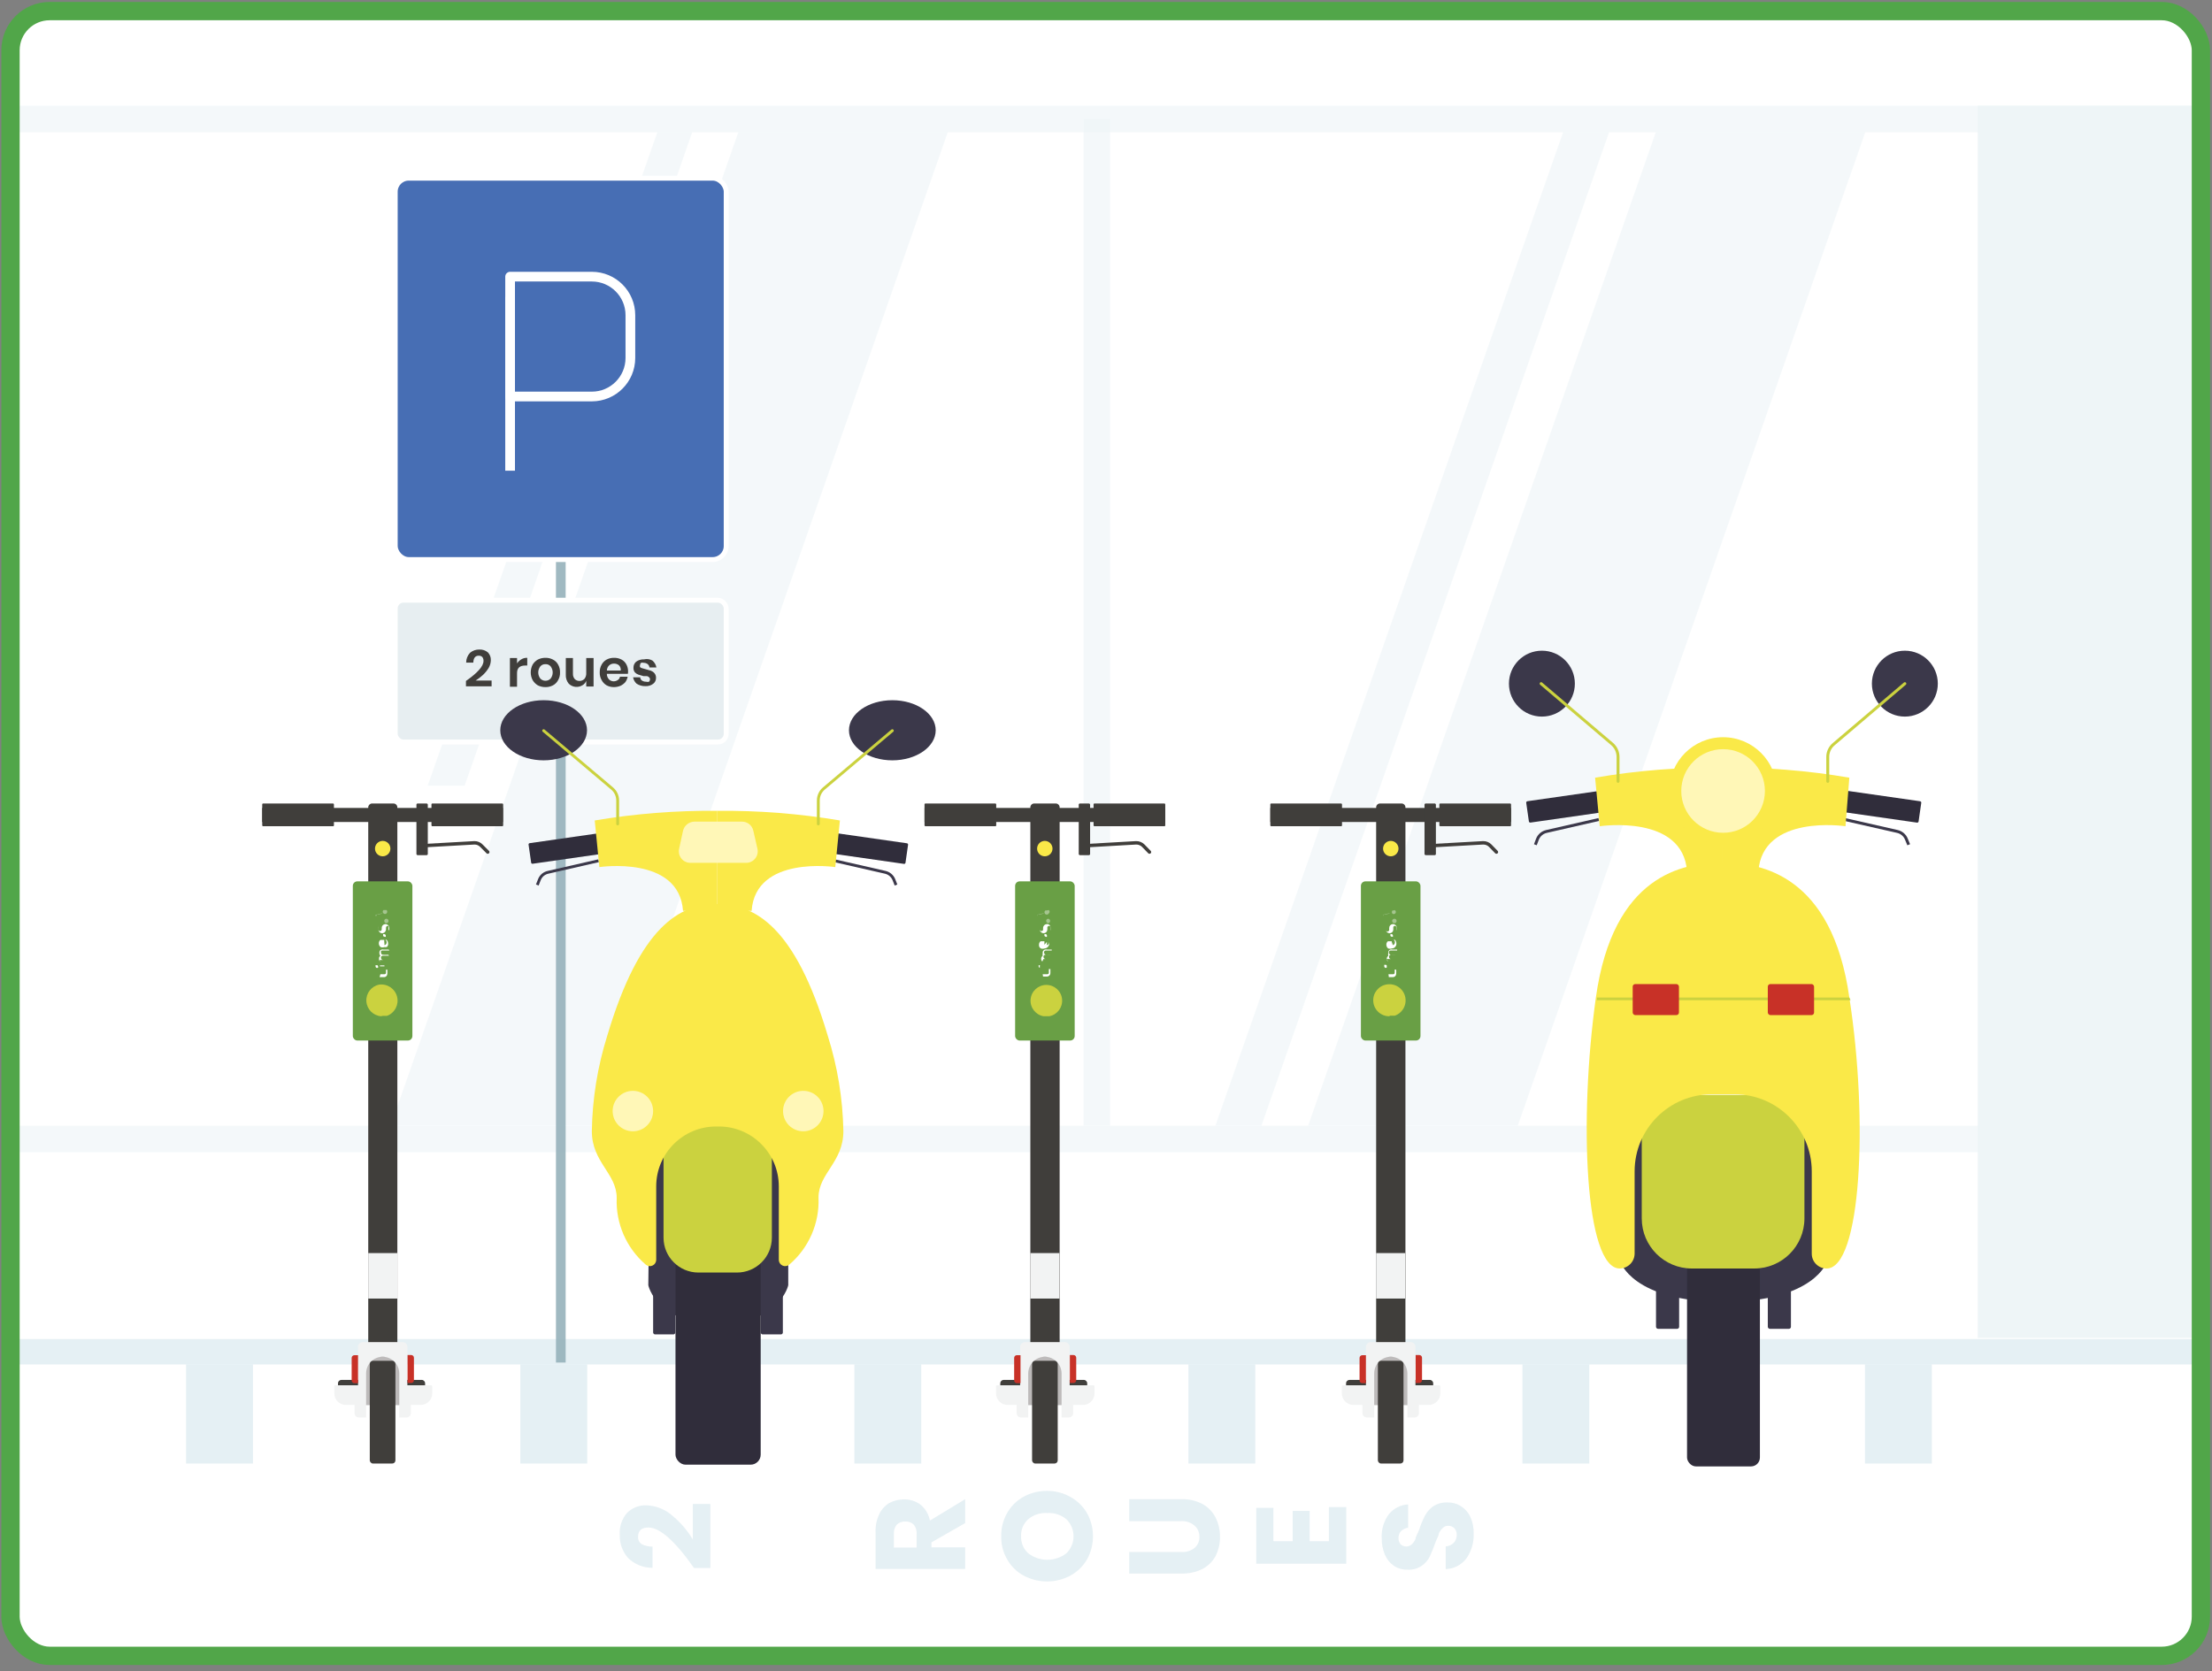 <?xml version="1.0" encoding="UTF-8"?>
<svg width="303px" height="229px" viewBox="0 0 303 229" version="1.1" xmlns="http://www.w3.org/2000/svg" xmlns:xlink="http://www.w3.org/1999/xlink">
    <rect x="0" y="0" width="303" height="229" fill="#808080" stroke="none"/>
    <title>Plan de travail 15 copie</title>
    <g id="Page-1" stroke="none" stroke-width="1" fill="none" fill-rule="evenodd">
        <g id="wefix-copy-7" transform="translate(-214, -4167)">
            <g id="Page"></g>
            <g id="Plan-de-travail-15-copie" transform="translate(215.174, 4168.52)">
                <rect id="Rectangle" fill="#FFFFFF" fill-rule="nonzero" x="0.264" y="0" width="300.282" height="225.35" rx="5.47"></rect>
                <g id="Group" transform="translate(0, 12.964)">
                    <g opacity="0.2" fill="#A9CCD9" fill-rule="nonzero">
                        <rect id="Rectangle" opacity="0.6" x="0" y="-9.38024637e-15" width="299.147" height="3.644"></rect>
                        <polygon id="Path" opacity="0.6" points="171.62 139.751 165.309 139.751 212.941 3.617 219.251 3.617"></polygon>
                        <polygon id="Path" opacity="0.6" points="66.509 81.585 61.466 81.585 88.873 3.617 93.652 3.617"></polygon>
                        <polygon id="Path" opacity="0.6" points="62.47 93.176 57.4 93.176 60.014 85.731 65.084 85.731"></polygon>
                        <polygon id="Path" opacity="0.6" points="81.057 139.751 52.331 139.751 99.962 3.617 128.662 3.617"></polygon>
                        <polygon id="Path" opacity="0.6" points="206.736 139.751 178.009 139.751 225.64 3.617 254.341 3.617"></polygon>
                        <rect id="Rectangle" opacity="0.6" x="147.25" y="1.795" width="3.644" height="137.956"></rect>
                        <rect id="Rectangle" opacity="0.6" x="0.264" y="139.751" width="296.189" height="3.644"></rect>
                        <rect id="Rectangle" x="269.734" y="-9.38024637e-15" width="29.439" height="168.821"></rect>
                    </g>
                    <rect id="Rectangle" fill="#A9CCD9" fill-rule="nonzero" opacity="0.3" x="0" y="168.979" width="299.437" height="3.485"></rect>
                    <line x1="75.645" y1="172.201" x2="75.645" y2="56.74" id="Path" stroke="#96B2BB" stroke-width="1.33" opacity="0.9"></line>
                    <rect id="Rectangle" stroke="#FFFFFF" stroke-width="0.67" fill="#476EB4" fill-rule="nonzero" x="52.965" y="9.928" width="45.334" height="52.252" rx="1.85"></rect>
                    <rect id="Rectangle" stroke="#FFFFFF" stroke-width="0.67" fill="#E7EEF1" fill-rule="nonzero" x="52.965" y="67.75" width="45.334" height="19.433" rx="1.13"></rect>
                    <line x1="68.701" y1="26.218" x2="68.701" y2="50.007" id="Path" stroke="#FFFFFF" stroke-width="1.33" fill="#476EB4" fill-rule="nonzero"></line>
                    <path d="M68.701,23.42 L79.896,23.42 C82.812,23.42 85.176,25.784 85.176,28.7 L85.176,34.562 C85.176,37.478 82.812,39.842 79.896,39.842 L68.701,39.842 L68.701,23.42 Z" id="Path" stroke="#FFFFFF" stroke-width="1.33" fill="#476EB4" fill-rule="nonzero" stroke-linejoin="round"></path>
                    <path d="M65.057,76.067 C65.065,75.878 65.009,75.692 64.899,75.539 C64.767,75.407 64.583,75.339 64.397,75.354 C63.922,75.354 63.684,75.671 63.658,76.305 L62.681,76.305 C62.678,75.805 62.867,75.323 63.209,74.958 C63.563,74.659 64.013,74.5 64.476,74.509 C64.908,74.484 65.334,74.626 65.664,74.905 C65.933,75.19 66.076,75.571 66.06,75.962 C66.055,76.333 65.955,76.696 65.77,77.018 C65.552,77.378 65.285,77.707 64.978,77.995 C64.668,78.281 64.332,78.537 63.975,78.76 L66.166,78.76 L66.166,79.552 L62.654,79.552 L62.654,78.813 C64.239,77.704 65.057,76.806 65.057,76.067 Z" id="Path" fill="#403E3B" fill-rule="nonzero"></path>
                    <path d="M70.232,75.856 C70.478,75.706 70.763,75.632 71.051,75.645 L71.051,76.701 L70.76,76.701 C70.021,76.701 69.651,77.044 69.651,77.731 L69.651,79.605 L68.674,79.605 L68.674,75.671 L69.651,75.671 L69.651,76.41 C69.799,76.183 69.998,75.993 70.232,75.856 Z" id="Path" fill="#403E3B" fill-rule="nonzero"></path>
                    <path d="M74.562,75.882 C74.865,76.032 75.114,76.272 75.275,76.569 C75.461,76.899 75.552,77.273 75.539,77.651 C75.553,78.021 75.461,78.388 75.275,78.707 C75.116,79.012 74.867,79.261 74.562,79.42 C74.245,79.586 73.89,79.667 73.532,79.658 C73.175,79.661 72.823,79.579 72.503,79.42 C72.21,79.245 71.965,79.001 71.79,78.707 C71.617,78.382 71.526,78.02 71.526,77.651 C71.526,77.275 71.616,76.903 71.79,76.569 C71.966,76.283 72.211,76.047 72.503,75.882 C72.823,75.723 73.175,75.642 73.532,75.645 C73.89,75.635 74.245,75.717 74.562,75.882 Z M72.846,76.806 C72.458,77.303 72.458,78 72.846,78.496 C73.026,78.682 73.274,78.787 73.532,78.787 C73.8,78.792 74.058,78.687 74.245,78.496 C74.633,78 74.633,77.303 74.245,76.806 C74.066,76.604 73.802,76.497 73.532,76.516 C73.272,76.505 73.02,76.612 72.846,76.806 L72.846,76.806 Z" id="Shape" fill="#403E3B" fill-rule="nonzero"></path>
                    <path d="M80.133,75.671 L80.133,79.579 L79.13,79.579 L79.13,78.787 C79.041,79.042 78.863,79.258 78.628,79.394 C78.023,79.777 77.234,79.689 76.727,79.183 C76.445,78.833 76.303,78.39 76.331,77.942 L76.331,75.671 L77.308,75.671 L77.308,77.836 C77.297,78.095 77.382,78.349 77.546,78.549 C77.72,78.724 77.959,78.82 78.206,78.813 C78.465,78.817 78.714,78.712 78.892,78.523 C79.064,78.296 79.148,78.015 79.13,77.731 L79.13,75.671 L80.133,75.671 Z" id="Path" fill="#403E3B" fill-rule="nonzero"></path>
                    <path d="M84.833,77.836 L81.955,77.836 C81.948,78.12 82.052,78.395 82.245,78.602 C82.415,78.768 82.642,78.863 82.879,78.866 C83.087,78.866 83.29,78.801 83.46,78.681 C83.616,78.579 83.721,78.416 83.75,78.232 L84.807,78.232 C84.751,78.497 84.644,78.749 84.49,78.972 C84.306,79.181 84.081,79.352 83.83,79.473 C83.545,79.593 83.24,79.656 82.932,79.658 C82.583,79.664 82.238,79.582 81.929,79.42 C81.638,79.252 81.4,79.005 81.242,78.707 C81.056,78.388 80.964,78.021 80.978,77.651 C80.965,77.273 81.056,76.899 81.242,76.569 C81.4,76.279 81.639,76.04 81.929,75.882 C82.238,75.72 82.583,75.639 82.932,75.645 C83.29,75.635 83.644,75.717 83.962,75.882 C84.243,76.031 84.473,76.261 84.622,76.542 C84.78,76.834 84.862,77.161 84.859,77.493 C84.863,77.608 84.854,77.723 84.833,77.836 L84.833,77.836 Z M83.618,76.674 C83.426,76.514 83.182,76.43 82.932,76.437 C82.69,76.432 82.455,76.516 82.272,76.674 C82.074,76.86 81.96,77.117 81.955,77.387 L83.856,77.387 C83.889,77.126 83.801,76.864 83.618,76.674 Z" id="Shape" fill="#403E3B" fill-rule="nonzero"></path>
                    <path d="M88.186,76.014 C88.479,76.255 88.675,76.592 88.741,76.965 L87.79,76.965 C87.771,76.79 87.686,76.63 87.553,76.516 C87.403,76.396 87.216,76.331 87.024,76.331 C86.896,76.291 86.757,76.291 86.628,76.331 C86.544,76.415 86.497,76.529 86.496,76.648 C86.458,76.732 86.458,76.828 86.496,76.912 C86.577,76.99 86.678,77.044 86.787,77.07 L87.262,77.203 L88.001,77.414 C88.185,77.488 88.349,77.605 88.477,77.757 C88.621,77.936 88.696,78.161 88.688,78.391 C88.699,78.712 88.55,79.018 88.292,79.209 C87.987,79.434 87.614,79.546 87.236,79.526 C86.805,79.541 86.38,79.421 86.021,79.183 C85.769,78.954 85.601,78.647 85.546,78.311 L86.523,78.311 C86.529,78.49 86.617,78.655 86.76,78.76 C86.933,78.871 87.136,78.927 87.341,78.919 C87.47,78.961 87.609,78.961 87.737,78.919 C87.819,78.823 87.866,78.702 87.869,78.575 C87.864,78.473 87.816,78.377 87.737,78.311 C87.66,78.229 87.558,78.173 87.447,78.153 L86.972,78.153 L86.259,77.942 C86.076,77.877 85.913,77.768 85.783,77.625 C85.648,77.443 85.583,77.218 85.599,76.991 C85.594,76.677 85.729,76.377 85.968,76.173 C86.283,75.948 86.665,75.837 87.051,75.856 C87.436,75.763 87.842,75.819 88.186,76.014 Z" id="Path" fill="#403E3B" fill-rule="nonzero"></path>
                    <path d="M135.395,175.316 L148.596,175.316 C148.684,175.316 148.755,175.387 148.755,175.475 L148.755,176.425 C148.755,177.3 148.046,178.009 147.171,178.009 L136.847,178.009 C135.972,178.009 135.263,177.3 135.263,176.425 L135.263,175.475 C135.262,175.397 135.318,175.329 135.395,175.316 Z" id="Path" fill="#F2F3F3" fill-rule="nonzero"></path>
                    <path d="M136.293,174.577 L147.276,174.577 C147.539,174.577 147.751,174.79 147.751,175.052 L147.751,175.316 L135.844,175.316 L135.844,175.052 C135.843,174.8 136.04,174.591 136.293,174.577 L136.293,174.577 Z" id="Path" fill="#403E3B" fill-rule="nonzero"></path>
                    <rect id="Rectangle" fill="#BDBABA" fill-rule="nonzero" x="139.276" y="171.197" width="5.254" height="6.838"></rect>
                    <path d="M140.491,95.605 L143.448,95.605 C143.739,95.605 143.976,95.842 143.976,96.133 L143.976,171.382 L139.963,171.382 L139.963,96.107 C139.977,95.826 140.209,95.605 140.491,95.605 L140.491,95.605 Z" id="Path" fill="#403E3B" fill-rule="nonzero"></path>
                    <rect id="Rectangle" fill="#403E3B" fill-rule="nonzero" x="125.467" y="96.213" width="32.977" height="1.927"></rect>
                    <rect id="Rectangle" fill="#403E3B" fill-rule="nonzero" x="125.467" y="95.605" width="9.822" height="3.116" rx="0.12"></rect>
                    <rect id="Rectangle" fill="#403E3B" fill-rule="nonzero" x="148.623" y="95.605" width="9.822" height="3.116" rx="0.12"></rect>
                    <rect id="Rectangle" fill="#403E3B" fill-rule="nonzero" x="146.59" y="95.605" width="1.558" height="7.076" rx="0.16"></rect>
                    <path d="M147.54,101.388 L154.458,100.992 C154.824,100.985 155.176,101.128 155.435,101.388 L156.28,102.259" id="Path" stroke="#403E3B" stroke-width="0.47" stroke-linecap="round"></path>
                    <rect id="Rectangle" fill="#699F45" fill-rule="nonzero" x="137.877" y="106.272" width="8.159" height="21.809" rx="0.62"></rect>
                    <circle id="Oval" fill="#FAE948" fill-rule="nonzero" cx="141.943" cy="101.784" r="1.056"></circle>
                    <path d="M141.758,124.754 L141.758,124.754 C140.658,124.55 139.895,123.541 139.998,122.427 C140.101,121.313 141.035,120.461 142.154,120.461 C143.273,120.461 144.207,121.313 144.31,122.427 C144.413,123.541 143.65,124.55 142.55,124.754 L142.128,124.754 L141.89,124.754 L141.89,124.754" id="Path" fill="#CBD23F" fill-rule="nonzero"></path>
                    <g opacity="0.4" transform="translate(140.931, 109.196)" fill="#FFFFFF" fill-rule="nonzero" id="Path">
                        <g>
                            <path d="M1.566,1.01 L1.566,1.01 C1.633,1.065 1.672,1.147 1.672,1.234 C1.672,1.321 1.633,1.404 1.566,1.459 C1.507,1.574 1.383,1.642 1.254,1.629 C1.124,1.616 1.016,1.526 0.98,1.401 C0.944,1.276 0.988,1.142 1.091,1.063 L1.249,1.063 L1.249,1.063"></path>
                        </g>
                    </g>
                    <path d="M141.6,117.256 C141.487,117.156 141.428,117.01 141.441,116.86 C141.445,116.709 141.524,116.57 141.652,116.49 L141.652,116.49 C141.622,116.387 141.622,116.277 141.652,116.173 L141.652,115.936 C141.697,115.792 141.803,115.676 141.943,115.619 C142.047,115.593 142.156,115.593 142.26,115.619 L142.893,115.619 C142.893,115.619 142.893,115.619 142.893,115.751 C142.893,115.883 142.893,115.751 142.893,115.751 L142.893,115.751 L142.075,115.751 C142.007,115.751 141.942,115.779 141.897,115.83 C141.851,115.88 141.83,115.948 141.837,116.015 C141.837,116.19 141.979,116.332 142.154,116.332 C142.374,116.345 142.594,116.345 142.814,116.332 L142.814,116.332 C142.814,116.332 142.814,116.332 142.814,116.332 L141.996,116.332 C141.925,116.338 141.861,116.373 141.816,116.427 C141.772,116.482 141.751,116.552 141.758,116.622 C141.77,116.777 141.893,116.9 142.048,116.913 L142.735,116.913 C142.735,116.913 142.867,116.913 142.867,116.913 C142.867,116.913 142.867,116.913 142.867,116.913 L141.626,116.913 C141.626,116.913 141.626,116.913 141.626,116.913 L141.626,116.913 C141.626,116.913 141.626,116.913 141.758,116.913" id="Path" fill="#FFFFFF" fill-rule="nonzero"></path>
                    <path d="M142.761,112.926 L142.761,113.269 C142.761,113.269 142.761,113.269 142.761,113.269 L142.761,113.269 L142.761,112.635 C142.771,112.536 142.719,112.442 142.629,112.398 C142.556,112.361 142.469,112.365 142.399,112.408 C142.329,112.451 142.287,112.527 142.286,112.609 C142.299,112.705 142.299,112.803 142.286,112.899 C142.276,113.138 142.1,113.337 141.864,113.375 C141.583,113.409 141.321,113.227 141.256,112.952 L141.256,112.371 C141.256,112.371 141.256,112.371 141.256,112.371 L141.256,112.371 L141.256,112.926 C141.29,113.021 141.38,113.085 141.481,113.085 C141.582,113.085 141.672,113.021 141.705,112.926 L141.705,112.635 C141.717,112.373 141.919,112.16 142.18,112.134 C142.311,112.111 142.445,112.144 142.55,112.224 C142.655,112.304 142.722,112.425 142.735,112.556 C142.748,112.635 142.748,112.715 142.735,112.794 L142.735,112.979" id="Path" fill="#FFFFFF" fill-rule="nonzero"></path>
                    <path d="M142.233,114.563 L142.233,115.012 L142.233,115.012 C142.38,114.983 142.494,114.868 142.524,114.721 C142.555,114.554 142.495,114.383 142.365,114.272 C142.365,114.272 142.365,114.272 142.365,114.272 L142.365,114.272 C142.623,114.547 142.623,114.975 142.365,115.249 C142.249,115.375 142.088,115.451 141.916,115.461 C141.746,115.526 141.558,115.526 141.388,115.461 C141.211,115.347 141.118,115.14 141.151,114.932 C141.147,114.758 141.225,114.592 141.362,114.484 L141.547,114.484 L141.89,114.484 C141.89,114.484 141.89,114.484 141.89,114.484 L141.89,114.959" id="Path" fill="#FFFFFF" fill-rule="nonzero"></path>
                    <path d="M141.652,118.999 L142.286,118.999 C142.385,119.002 142.473,118.936 142.497,118.84 L142.497,118.286 C142.497,118.286 142.497,118.286 142.497,118.286 L142.708,118.286 C142.708,118.286 142.708,118.286 142.708,118.286 L142.708,118.867 C142.697,119.1 142.518,119.29 142.286,119.315 L141.019,119.315 C141.019,119.315 141.019,119.315 141.019,119.315 L141.019,119.315 L141.705,119.315" id="Path" fill="#FFFFFF" fill-rule="nonzero"></path>
                    <path d="M142.101,117.916 L142.656,117.916 C142.656,117.916 142.656,117.916 142.656,117.916 L142.656,117.916 C142.656,117.916 142.656,117.916 142.656,117.916 L141.468,117.916 L141.468,117.916 C141.468,117.916 141.468,117.916 141.468,117.916 L142.048,117.916" id="Path" fill="#FFFFFF" fill-rule="nonzero"></path>
                    <g opacity="0.4" transform="translate(141.079, 110.378)" fill="#FFFFFF" fill-rule="nonzero" id="Path">
                        <g>
                            <path d="M1.365,1.017 C1.5,1.057 1.592,1.18 1.592,1.32 C1.592,1.46 1.5,1.584 1.365,1.624 C1.19,1.624 1.049,1.482 1.049,1.307 C1.049,1.147 1.179,1.017 1.339,1.017"></path>
                        </g>
                    </g>
                    <g opacity="0.4" transform="translate(140.108, 109.507)" fill="#FFFFFF" fill-rule="nonzero" id="Path">
                        <g>
                            <path d="M0.858,1.492 L0.858,1.492 C0.858,1.492 0.858,1.333 0.858,1.307 L1.624,1.149 L1.782,1.149 C1.782,1.149 1.782,1.149 1.782,1.149 C1.782,1.149 1.782,1.149 1.782,1.149 L1.149,1.307 L0.885,1.307 C0.885,1.307 0.885,1.307 0.885,1.307 L0.885,1.492 C0.885,1.492 0.885,1.492 0.885,1.492 L0.885,1.492"></path>
                        </g>
                    </g>
                    <path d="M141.256,118.127 L141.256,118.127 C141.174,118.099 141.113,118.028 141.098,117.942 L141.098,117.758 C141.098,117.758 141.098,117.758 141.098,117.758 L141.256,117.758 C141.285,117.807 141.285,117.867 141.256,117.916 L141.256,118.101 C141.256,118.101 141.256,118.101 141.256,118.101 L141.256,118.127 Z" id="Path" fill="#FFFFFF" fill-rule="nonzero"></path>
                    <path d="M142.075,113.85 L142.075,113.85 C141.982,113.851 141.903,113.783 141.89,113.692 L141.89,113.507 L141.89,113.507 L142.075,113.507 C142.166,113.52 142.234,113.599 142.233,113.692 C142.233,113.692 142.233,113.692 142.233,113.876 L142.075,113.876" id="Path" fill="#FFFFFF" fill-rule="nonzero"></path>
                    <rect id="Rectangle" fill="#F2F3F3" fill-rule="nonzero" x="139.963" y="157.204" width="3.987" height="6.231"></rect>
                    <path d="M145.613,175.844 C145.45,175.717 145.353,175.523 145.349,175.316 L145.349,170.036 C145.335,169.681 145.043,169.402 144.689,169.402 L139.223,169.402 C138.869,169.402 138.577,169.681 138.563,170.036 L138.563,175.316 C138.559,175.523 138.462,175.717 138.299,175.844 C138.162,175.952 138.084,176.119 138.088,176.293 L138.088,179.145 C138.088,179.303 138.153,179.455 138.267,179.565 C138.382,179.675 138.537,179.733 138.695,179.726 L139.672,179.726 L139.672,173.679 C139.686,172.431 140.695,171.423 141.943,171.409 L141.943,171.409 C143.201,171.408 144.225,172.421 144.24,173.679 L144.24,179.726 L145.217,179.726 C145.375,179.733 145.53,179.675 145.645,179.565 C145.759,179.455 145.824,179.303 145.824,179.145 L145.824,176.293 C145.828,176.119 145.75,175.952 145.613,175.844 Z" id="Path" fill="#F2F3F3" fill-rule="nonzero"></path>
                    <rect id="Rectangle" fill="#403E3B" fill-rule="nonzero" x="140.2" y="171.963" width="3.512" height="14.073" rx="0.43"></rect>
                    <path d="M138.062,171.197 L138.616,171.197 L138.616,175.026 L138.114,175.026 C137.91,175.026 137.745,174.86 137.745,174.656 L137.745,171.567 C137.743,171.382 137.878,171.224 138.062,171.197 Z" id="Path" fill="#C83127" fill-rule="nonzero"></path>
                    <path d="M145.745,171.171 L146.246,171.171 L146.246,174.999 L145.745,174.999 C145.541,174.999 145.375,174.834 145.375,174.63 L145.375,171.541 C145.375,171.336 145.541,171.171 145.745,171.171 L145.745,171.171 Z" id="Path" fill="#C83127" fill-rule="nonzero" transform="translate(145.811, 173.085) rotate(180) translate(-145.811, -173.085) "></path>
                    <path d="M182.762,175.316 L195.963,175.316 C196.051,175.316 196.122,175.387 196.122,175.475 L196.122,176.425 C196.122,177.3 195.413,178.009 194.538,178.009 L184.214,178.009 C183.339,178.009 182.63,177.3 182.63,176.425 L182.63,175.475 C182.629,175.397 182.685,175.329 182.762,175.316 L182.762,175.316 Z" id="Path" fill="#F2F3F3" fill-rule="nonzero"></path>
                    <path d="M183.686,174.577 L194.67,174.577 C194.932,174.577 195.145,174.79 195.145,175.052 L195.145,175.316 L183.211,175.316 L183.211,175.052 C183.211,174.926 183.261,174.805 183.35,174.716 C183.439,174.627 183.56,174.577 183.686,174.577 L183.686,174.577 Z" id="Path" fill="#403E3B" fill-rule="nonzero"></path>
                    <rect id="Rectangle" fill="#BDBABA" fill-rule="nonzero" x="186.643" y="171.197" width="5.254" height="6.838"></rect>
                    <path d="M187.858,95.605 L190.815,95.605 C191.106,95.605 191.343,95.842 191.343,96.133 L191.343,171.382 L187.33,171.382 L187.33,96.107 C187.344,95.826 187.576,95.605 187.858,95.605 L187.858,95.605 Z" id="Path" fill="#403E3B" fill-rule="nonzero"></path>
                    <rect id="Rectangle" fill="#403E3B" fill-rule="nonzero" x="172.834" y="96.213" width="32.977" height="1.927"></rect>
                    <rect id="Rectangle" fill="#403E3B" fill-rule="nonzero" x="172.834" y="95.605" width="9.822" height="3.116" rx="0.12"></rect>
                    <rect id="Rectangle" fill="#403E3B" fill-rule="nonzero" x="195.99" y="95.605" width="9.822" height="3.116" rx="0.12"></rect>
                    <rect id="Rectangle" fill="#403E3B" fill-rule="nonzero" x="193.957" y="95.605" width="1.558" height="7.076" rx="0.16"></rect>
                    <path d="M194.907,101.388 L201.983,100.992 C202.35,100.982 202.704,101.126 202.96,101.388 L203.805,102.259" id="Path" stroke="#403E3B" stroke-width="0.47" stroke-linecap="round"></path>
                    <rect id="Rectangle" fill="#699F45" fill-rule="nonzero" x="185.244" y="106.272" width="8.159" height="21.809" rx="0.62"></rect>
                    <circle id="Oval" fill="#FAE948" fill-rule="nonzero" cx="189.336" cy="101.784" r="1.056"></circle>
                    <path d="M189.125,124.754 L189.125,124.754 C187.98,124.757 187.026,123.877 186.936,122.735 C186.846,121.593 187.65,120.575 188.782,120.398 C189.916,120.208 191.007,120.916 191.295,122.029 C191.584,123.142 190.974,124.29 189.891,124.675 L189.468,124.675 L189.468,124.675 L189.231,124.675" id="Path" fill="#CBD23F" fill-rule="nonzero"></path>
                    <g opacity="0.4" transform="translate(188.433, 109.161)" fill="#FFFFFF" fill-rule="nonzero" id="Path">
                        <g>
                            <path d="M1.431,1.045 L1.431,1.045 C1.528,1.093 1.59,1.191 1.593,1.299 C1.595,1.407 1.537,1.508 1.442,1.56 C1.347,1.612 1.231,1.607 1.141,1.547 C1.081,1.487 1.048,1.406 1.048,1.322 C1.048,1.238 1.081,1.157 1.141,1.098 L1.326,1.098 L1.326,1.098"></path>
                        </g>
                    </g>
                    <path d="M188.967,117.256 C188.844,117.162 188.775,117.014 188.782,116.86 C188.786,116.709 188.865,116.57 188.993,116.49 L188.993,116.49 C188.962,116.387 188.962,116.277 188.993,116.173 C188.98,116.095 188.98,116.014 188.993,115.936 C189.019,115.782 189.133,115.658 189.283,115.619 C189.378,115.592 189.479,115.592 189.574,115.619 L190.208,115.619 C190.208,115.619 190.208,115.619 190.208,115.751 L190.208,115.751 L190.208,115.751 L189.31,115.751 C189.242,115.751 189.177,115.779 189.132,115.83 C189.086,115.88 189.065,115.948 189.072,116.015 C189.072,116.19 189.214,116.332 189.389,116.332 C189.609,116.345 189.829,116.345 190.049,116.332 L190.049,116.332 C190.049,116.332 190.049,116.332 190.049,116.332 L189.31,116.332 C189.241,116.338 189.178,116.373 189.138,116.429 C189.097,116.485 189.083,116.555 189.099,116.622 C189.091,116.697 189.116,116.771 189.166,116.826 C189.216,116.882 189.288,116.913 189.363,116.913 L190.049,116.913 C190.049,116.913 190.049,116.913 190.049,116.913 L190.049,116.913 L188.782,116.913 C188.782,116.913 188.782,116.913 188.782,116.913 C188.782,116.913 188.782,116.913 188.782,116.913" id="Path" fill="#FFFFFF" fill-rule="nonzero"></path>
                    <path d="M190.128,112.926 L190.128,113.269 C190.128,113.269 190.128,113.269 190.128,113.269 L190.128,113.269 L190.128,112.635 C190.138,112.536 190.086,112.442 189.996,112.398 C189.926,112.356 189.839,112.359 189.771,112.404 C189.704,112.449 189.668,112.529 189.679,112.609 C189.691,112.705 189.691,112.803 189.679,112.899 C189.67,113.138 189.493,113.337 189.257,113.375 C188.977,113.409 188.715,113.227 188.65,112.952 L188.65,112.371 C188.65,112.371 188.65,112.371 188.65,112.371 L188.65,112.371 L188.65,112.926 C188.649,112.987 188.675,113.045 188.721,113.085 C188.766,113.126 188.827,113.145 188.887,113.137 C189.019,113.137 189.125,113.031 189.125,112.899 C189.112,112.812 189.112,112.723 189.125,112.635 C189.124,112.378 189.318,112.161 189.574,112.134 C189.848,112.101 190.101,112.285 190.155,112.556 L190.155,112.979" id="Path" fill="#FFFFFF" fill-rule="nonzero"></path>
                    <path d="M189.6,114.563 L189.6,115.012 L189.6,115.012 C189.747,114.983 189.862,114.868 189.891,114.721 C189.935,114.553 189.872,114.375 189.732,114.272 L189.891,114.272 L189.891,114.272 C190.027,114.403 190.104,114.585 190.102,114.774 C190.12,114.948 190.062,115.121 189.944,115.249 C189.835,115.386 189.669,115.465 189.495,115.461 C189.324,115.523 189.137,115.523 188.967,115.461 C188.81,115.33 188.723,115.136 188.729,114.932 C188.725,114.758 188.803,114.592 188.94,114.484 L189.125,114.484 L189.468,114.484 C189.468,114.484 189.468,114.484 189.468,114.484 L189.468,114.959" id="Path" fill="#FFFFFF" fill-rule="nonzero"></path>
                    <path d="M189.019,118.999 L189.653,118.999 C189.752,119.002 189.84,118.936 189.864,118.84 C189.864,118.84 189.864,118.84 189.864,118.84 C189.878,118.682 189.878,118.523 189.864,118.365 C189.864,118.365 189.864,118.365 189.864,118.365 L190.076,118.365 C190.076,118.365 190.076,118.365 190.076,118.365 C190.089,118.558 190.089,118.752 190.076,118.946 C190.076,119.184 189.891,119.381 189.653,119.395 L188.386,119.395 C188.386,119.395 188.386,119.395 188.386,119.395 L188.386,119.395 L189.072,119.395" id="Path" fill="#FFFFFF" fill-rule="nonzero"></path>
                    <path d="M189.468,117.916 L190.049,117.916 C190.049,117.916 190.049,117.916 190.049,117.916 L190.049,117.916 C190.049,117.916 190.049,117.916 190.049,117.916 L188.861,117.916 L188.861,117.916 C188.861,117.916 188.861,117.916 188.861,117.916 L189.442,117.916" id="Path" fill="#FFFFFF" fill-rule="nonzero"></path>
                    <g opacity="0.4" transform="translate(188.505, 110.378)" fill="#FFFFFF" fill-rule="nonzero" id="Path">
                        <g>
                            <path d="M1.333,1.017 C1.493,1.017 1.623,1.147 1.623,1.307 C1.631,1.388 1.603,1.469 1.548,1.53 C1.493,1.59 1.415,1.624 1.333,1.624 C1.158,1.624 1.016,1.482 1.016,1.307 C1.03,1.142 1.168,1.016 1.333,1.017"></path>
                        </g>
                    </g>
                    <g opacity="0.4" transform="translate(187.464, 109.507)" fill="#FFFFFF" fill-rule="nonzero" id="Path">
                        <g>
                            <path d="M0.869,1.492 L0.869,1.492 C0.84,1.433 0.84,1.365 0.869,1.307 L1.634,1.149 L1.793,1.149 C1.793,1.149 1.793,1.149 1.793,1.149 C1.793,1.149 1.793,1.149 1.793,1.149 L1.159,1.307 L0.895,1.307 C0.895,1.307 0.895,1.307 0.895,1.307 L0.895,1.492 C0.895,1.492 0.895,1.492 0.895,1.492 L0.895,1.492 L0.895,1.492"></path>
                        </g>
                    </g>
                    <path d="M188.597,118.127 L188.597,118.127 C188.514,118.099 188.453,118.028 188.439,117.942 L188.439,117.705 L188.65,117.705 C188.698,117.71 188.741,117.737 188.767,117.778 C188.793,117.82 188.798,117.87 188.782,117.916 L188.782,118.101 C188.782,118.101 188.782,118.101 188.782,118.101 L188.597,118.127 Z" id="Path" fill="#FFFFFF" fill-rule="nonzero"></path>
                    <path d="M189.468,113.85 L189.468,113.85 C189.468,113.85 189.283,113.85 189.283,113.692 C189.273,113.63 189.273,113.568 189.283,113.507 L189.468,113.507 C189.56,113.52 189.628,113.599 189.627,113.692 C189.639,113.752 189.639,113.815 189.627,113.876 L189.627,113.876" id="Path" fill="#FFFFFF" fill-rule="nonzero"></path>
                    <rect id="Rectangle" fill="#F2F3F3" fill-rule="nonzero" x="187.33" y="157.204" width="3.987" height="6.231"></rect>
                    <path d="M192.98,175.844 C192.817,175.717 192.72,175.523 192.716,175.316 L192.716,170.036 C192.702,169.681 192.41,169.402 192.056,169.402 L186.59,169.402 C186.236,169.402 185.944,169.681 185.93,170.036 L185.93,175.316 C185.926,175.523 185.829,175.717 185.666,175.844 C185.529,175.952 185.451,176.119 185.455,176.293 L185.455,179.145 C185.469,179.47 185.737,179.726 186.062,179.726 L187.066,179.726 L187.066,173.679 C187.066,172.425 188.082,171.409 189.336,171.409 L189.336,171.409 C190.584,171.423 191.593,172.431 191.607,173.679 L191.607,179.726 L192.584,179.726 C192.742,179.733 192.897,179.675 193.012,179.565 C193.126,179.455 193.191,179.303 193.191,179.145 L193.191,176.293 C193.195,176.119 193.117,175.952 192.98,175.844 Z" id="Path" fill="#F2F3F3" fill-rule="nonzero"></path>
                    <rect id="Rectangle" fill="#403E3B" fill-rule="nonzero" x="187.567" y="171.963" width="3.512" height="14.073" rx="0.43"></rect>
                    <path d="M185.429,171.197 L185.93,171.197 L185.93,175.026 L185.429,175.026 C185.224,175.026 185.059,174.86 185.059,174.656 L185.059,171.567 C185.059,171.363 185.224,171.197 185.429,171.197 L185.429,171.197 Z" id="Path" fill="#C83127" fill-rule="nonzero"></path>
                    <path d="M193.112,171.171 L193.614,171.171 L193.614,174.999 L193.112,174.999 C192.908,174.999 192.742,174.834 192.742,174.63 L192.742,171.541 C192.742,171.336 192.908,171.171 193.112,171.171 L193.112,171.171 Z" id="Path" fill="#C83127" fill-rule="nonzero" transform="translate(193.178, 173.085) rotate(180) translate(-193.178, -173.085) "></path>
                    <path d="M44.674,175.316 L57.875,175.316 C57.963,175.316 58.034,175.387 58.034,175.475 L58.034,176.425 C58.034,176.845 57.867,177.248 57.57,177.545 C57.273,177.842 56.87,178.009 56.45,178.009 L46.205,178.009 C45.33,178.009 44.621,177.3 44.621,176.425 L44.621,175.475 C44.607,175.416 44.628,175.355 44.674,175.316 Z" id="Path" fill="#F2F3F3" fill-rule="nonzero"></path>
                    <path d="M45.598,174.577 L56.582,174.577 C56.844,174.577 57.057,174.79 57.057,175.052 L57.057,175.316 L45.123,175.316 L45.123,175.052 C45.123,174.926 45.173,174.805 45.262,174.716 C45.351,174.627 45.472,174.577 45.598,174.577 L45.598,174.577 Z" id="Path" fill="#403E3B" fill-rule="nonzero"></path>
                    <rect id="Rectangle" fill="#BDBABA" fill-rule="nonzero" x="48.555" y="171.197" width="5.254" height="6.838"></rect>
                    <path d="M49.77,95.605 L52.727,95.605 C53.019,95.605 53.255,95.842 53.255,96.133 L53.255,171.382 L49.268,171.382 L49.268,96.107 C49.281,95.836 49.498,95.619 49.77,95.605 L49.77,95.605 Z" id="Path" fill="#403E3B" fill-rule="nonzero"></path>
                    <rect id="Rectangle" fill="#403E3B" fill-rule="nonzero" x="34.746" y="96.213" width="32.977" height="1.927"></rect>
                    <rect id="Rectangle" fill="#403E3B" fill-rule="nonzero" x="34.746" y="95.605" width="9.822" height="3.116" rx="0.12"></rect>
                    <rect id="Rectangle" fill="#403E3B" fill-rule="nonzero" x="57.928" y="95.605" width="9.822" height="3.116" rx="0.12"></rect>
                    <rect id="Rectangle" fill="#403E3B" fill-rule="nonzero" x="55.869" y="95.605" width="1.558" height="7.076" rx="0.16"></rect>
                    <path d="M56.767,101.388 L63.816,100.992 C64.174,100.986 64.518,101.13 64.767,101.388 L65.638,102.259" id="Path" stroke="#403E3B" stroke-width="0.47" stroke-linecap="round"></path>
                    <rect id="Rectangle" fill="#699F45" fill-rule="nonzero" x="47.156" y="106.272" width="8.159" height="21.809" rx="0.62"></rect>
                    <circle id="Oval" fill="#FAE948" fill-rule="nonzero" cx="51.248" cy="101.784" r="1.056"></circle>
                    <path d="M51.037,124.754 C51.037,124.754 51.037,124.754 51.037,124.754 C49.948,124.674 49.084,123.805 49.011,122.715 C48.938,121.626 49.678,120.649 50.747,120.424 C51.871,120.26 52.938,120.973 53.217,122.075 C53.496,123.177 52.896,124.311 51.829,124.702 L51.407,124.702 L51.407,124.702 L51.222,124.702 C51.222,124.702 51.222,124.702 51.222,124.702" id="Path" fill="#CBD23F" fill-rule="nonzero"></path>
                    <g opacity="0.4" transform="translate(50.239, 109.156)" fill="#FFFFFF" fill-rule="nonzero" id="Path">
                        <g>
                            <path d="M1.538,1.05 L1.538,1.05 C1.597,1.11 1.631,1.19 1.631,1.275 C1.631,1.359 1.597,1.44 1.538,1.499 C1.483,1.557 1.407,1.59 1.327,1.59 C1.247,1.59 1.17,1.557 1.115,1.499 C1.048,1.444 1.009,1.362 1.009,1.275 C1.009,1.188 1.048,1.105 1.115,1.05 L1.274,1.05 L1.274,1.05"></path>
                        </g>
                    </g>
                    <path d="M50.879,117.256 C50.772,117.154 50.723,117.006 50.747,116.86 C50.727,116.711 50.8,116.564 50.931,116.49 L50.931,116.49 C50.866,116.395 50.821,116.287 50.799,116.173 C50.787,116.095 50.787,116.014 50.799,115.936 C50.826,115.782 50.939,115.658 51.09,115.619 C51.185,115.594 51.285,115.594 51.38,115.619 L52.014,115.619 C52.014,115.619 52.146,115.619 52.146,115.751 L52.146,115.751 C52.146,115.751 52.146,115.751 52.146,115.751 L51.222,115.751 C51.063,115.751 50.984,115.751 51.011,116.015 C51.003,116.096 51.031,116.177 51.086,116.238 C51.141,116.298 51.219,116.332 51.301,116.332 C51.521,116.345 51.741,116.345 51.961,116.332 C51.961,116.332 52.093,116.332 52.093,116.464 L52.093,116.464 C52.093,116.464 52.093,116.464 52.093,116.464 L51.222,116.464 C51.153,116.47 51.091,116.505 51.05,116.561 C51.009,116.617 50.995,116.687 51.011,116.754 C51.011,116.939 51.143,117.018 51.301,117.045 L51.961,117.045 C51.961,117.045 52.093,117.045 52.093,117.045 L52.093,117.045 L50.826,117.045 C50.826,117.045 50.826,117.045 50.826,117.045 L50.826,117.045 C50.826,117.045 50.826,117.045 50.826,117.045" id="Path" fill="#FFFFFF" fill-rule="nonzero"></path>
                    <path d="M52.04,112.926 L52.04,113.269 C52.04,113.269 52.04,113.269 52.04,113.269 L52.04,113.269 L52.04,112.635 C52.078,112.561 52.078,112.473 52.04,112.398 C51.967,112.361 51.88,112.365 51.81,112.408 C51.74,112.451 51.698,112.527 51.697,112.609 L51.697,112.899 C51.67,113.131 51.501,113.321 51.275,113.375 C50.991,113.423 50.721,113.235 50.667,112.952 L50.667,112.371 L50.667,112.371 L50.667,112.371 C50.654,112.538 50.654,112.706 50.667,112.873 C50.667,112.873 50.667,113.084 50.879,113.084 C51.01,113.084 51.116,112.978 51.116,112.847 L51.116,112.635 C51.115,112.378 51.309,112.161 51.565,112.134 C51.839,112.101 52.093,112.285 52.146,112.556 L52.146,112.979" id="Path" fill="#FFFFFF" fill-rule="nonzero"></path>
                    <path d="M51.486,114.563 L51.486,115.012 L51.486,115.012 C51.636,114.99 51.755,114.872 51.776,114.721 C51.821,114.553 51.758,114.375 51.618,114.272 L51.776,114.272 L51.776,114.272 C51.913,114.403 51.989,114.585 51.988,114.774 C52.018,114.949 51.959,115.128 51.829,115.249 C51.72,115.294 51.6,115.304 51.486,115.276 C51.315,115.338 51.128,115.338 50.958,115.276 C50.802,115.146 50.714,114.951 50.72,114.748 C50.716,114.573 50.794,114.407 50.931,114.299 L51.116,114.299 L51.46,114.299 C51.46,114.299 51.46,114.299 51.46,114.299 L51.46,114.774" id="Path" fill="#FFFFFF" fill-rule="nonzero"></path>
                    <path d="M50.931,118.999 L51.486,118.999 C51.585,119.002 51.673,118.936 51.697,118.84 L51.697,118.365 C51.697,118.365 51.697,118.365 51.697,118.365 L51.882,118.365 C51.882,118.365 51.882,118.365 51.882,118.365 C51.895,118.558 51.895,118.752 51.882,118.946 C51.884,119.174 51.713,119.368 51.486,119.395 L50.192,119.395 C50.192,119.395 50.192,119.395 50.192,119.395 C50.192,119.395 50.192,119.395 50.192,119.395 C50.192,119.395 50.192,119.395 50.192,119.395 L50.826,119.395" id="Path" fill="#FFFFFF" fill-rule="nonzero"></path>
                    <path d="M51.486,117.916 L52.067,117.916 L52.067,117.916 L52.067,117.916 L50.879,117.916 C50.879,117.916 50.879,117.916 50.879,117.916 C50.866,117.873 50.866,117.827 50.879,117.784 C50.879,117.784 50.879,117.784 50.879,117.784 L51.486,117.784" id="Path" fill="#FFFFFF" fill-rule="nonzero"></path>
                    <g opacity="0.4" transform="translate(50.43, 110.378)" fill="#FFFFFF" fill-rule="nonzero" id="Path">
                        <g>
                            <path d="M1.32,1.017 C1.48,1.017 1.61,1.147 1.61,1.307 C1.617,1.388 1.59,1.469 1.535,1.53 C1.48,1.59 1.401,1.624 1.32,1.624 C1.155,1.61 1.029,1.472 1.029,1.307 C1.029,1.147 1.159,1.017 1.32,1.017"></path>
                        </g>
                    </g>
                    <g opacity="0.4" transform="translate(49.453, 109.507)" fill="#FFFFFF" fill-rule="nonzero" id="Path">
                        <g>
                            <path d="M0.792,1.492 L0.792,1.492 C0.791,1.399 0.859,1.32 0.951,1.307 L1.716,1.149 L1.848,1.149 C1.848,1.149 1.848,1.149 1.848,1.149 L1.215,1.307 L0.951,1.307 C0.951,1.307 0.951,1.307 0.951,1.307 L0.951,1.492 C0.951,1.492 0.951,1.492 0.951,1.492 L0.951,1.492 L0.951,1.492"></path>
                        </g>
                    </g>
                    <path d="M50.535,118.127 L50.403,118.127 C50.327,118.097 50.276,118.024 50.271,117.942 C50.259,117.881 50.259,117.819 50.271,117.758 L50.271,117.758 L50.456,117.758 C50.544,117.758 50.615,117.829 50.615,117.916 C50.627,117.977 50.627,118.04 50.615,118.101 L50.615,118.101 L50.535,118.127 Z" id="Path" fill="#FFFFFF" fill-rule="nonzero"></path>
                    <path d="M51.486,113.85 L51.486,113.85 C51.486,113.85 51.301,113.85 51.301,113.692 L51.301,113.507 C51.301,113.507 51.301,113.507 51.301,113.507 L51.486,113.507 C51.583,113.518 51.659,113.595 51.671,113.692 L51.671,113.876 L51.486,113.876" id="Path" fill="#FFFFFF" fill-rule="nonzero"></path>
                    <rect id="Rectangle" fill="#F2F3F3" fill-rule="nonzero" x="49.268" y="157.204" width="3.987" height="6.231"></rect>
                    <path d="M54.892,175.844 C54.729,175.717 54.632,175.523 54.628,175.316 L54.628,170.036 C54.628,169.686 54.344,169.402 53.994,169.402 L48.502,169.402 C48.152,169.402 47.869,169.686 47.869,170.036 L47.869,175.316 C47.855,175.527 47.748,175.72 47.578,175.844 C47.46,175.963 47.393,176.125 47.393,176.293 L47.393,179.145 C47.393,179.465 47.654,179.726 47.974,179.726 L48.978,179.726 L48.978,173.679 C48.978,172.425 49.994,171.409 51.248,171.409 L51.248,171.409 C52.496,171.423 53.505,172.431 53.519,173.679 L53.519,179.726 L54.496,179.726 C54.654,179.733 54.809,179.675 54.924,179.565 C55.039,179.455 55.103,179.303 55.103,179.145 L55.103,176.293 C55.107,176.119 55.029,175.952 54.892,175.844 Z" id="Path" fill="#F2F3F3" fill-rule="nonzero"></path>
                    <rect id="Rectangle" fill="#403E3B" fill-rule="nonzero" x="49.479" y="171.963" width="3.512" height="14.073" rx="0.43"></rect>
                    <path d="M47.367,171.197 L47.869,171.197 L47.869,175.026 L47.367,175.026 C47.163,175.026 46.997,174.86 46.997,174.656 L46.997,171.567 C46.997,171.363 47.163,171.197 47.367,171.197 L47.367,171.197 Z" id="Path" fill="#C83127" fill-rule="nonzero"></path>
                    <path d="M55.024,171.171 L55.526,171.171 L55.526,174.999 L55.024,174.999 C54.82,174.999 54.654,174.834 54.654,174.63 L54.654,171.541 C54.654,171.336 54.82,171.171 55.024,171.171 L55.024,171.171 Z" id="Path" fill="#C83127" fill-rule="nonzero" transform="translate(55.09, 173.085) rotate(180) translate(-55.09, -173.085) "></path>
                    <rect id="Rectangle" fill="#A9CCD9" fill-rule="nonzero" opacity="0.3" x="24.317" y="172.465" width="9.162" height="13.571"></rect>
                    <rect id="Rectangle" fill="#A9CCD9" fill-rule="nonzero" opacity="0.3" x="70.1" y="172.465" width="9.162" height="13.571"></rect>
                    <rect id="Rectangle" fill="#A9CCD9" fill-rule="nonzero" opacity="0.3" x="115.857" y="172.465" width="9.162" height="13.571"></rect>
                    <rect id="Rectangle" fill="#A9CCD9" fill-rule="nonzero" opacity="0.3" x="161.613" y="172.465" width="9.162" height="13.571"></rect>
                    <rect id="Rectangle" fill="#A9CCD9" fill-rule="nonzero" opacity="0.3" x="254.288" y="172.465" width="9.162" height="13.571"></rect>
                    <rect id="Rectangle" fill="#A9CCD9" fill-rule="nonzero" opacity="0.3" x="207.37" y="172.465" width="9.162" height="13.571"></rect>
                    <path d="M220.756,158.339 C220.756,158.339 222.393,163.884 234.908,163.884 C247.423,163.884 249.113,158.339 249.113,158.339 L249.113,137.058 L221.126,137.058 L220.756,158.339 Z" id="Path" fill="#3B384A" fill-rule="nonzero"></path>
                    <rect id="Rectangle" fill="#3B384A" fill-rule="nonzero" x="225.667" y="160.029" width="3.168" height="7.551" rx="0.27"></rect>
                    <rect id="Rectangle" fill="#3B384A" fill-rule="nonzero" x="240.981" y="160.029" width="3.168" height="7.551" rx="0.27"></rect>
                    <rect id="Rectangle" fill="#302D3B" fill-rule="nonzero" x="229.918" y="147.435" width="9.98" height="38.997" rx="1.22"></rect>
                    <path d="M223.713,135.527 L245.997,135.527 L245.997,152.451 C245.997,156.243 242.924,159.316 239.132,159.316 L230.578,159.316 C226.786,159.316 223.713,156.243 223.713,152.451 L223.713,135.527 L223.713,135.527 Z" id="Path" fill="#CBD23F" fill-rule="nonzero"></path>
                    <path d="M208.206,94.537 L218.652,94.537 C218.756,94.537 218.842,94.622 218.842,94.727 L218.842,97.304 C218.842,97.409 218.756,97.494 218.652,97.494 L208.206,97.494 C208.101,97.494 208.016,97.409 208.016,97.304 L208.016,94.727 C208.016,94.622 208.101,94.537 208.206,94.537 Z" id="Rectangle" fill="#302D3B" fill-rule="nonzero" transform="translate(213.429, 96.015) rotate(-8.15) translate(-213.429, -96.015) "></path>
                    <path d="M251.238,94.542 L261.683,94.542 C261.788,94.542 261.873,94.628 261.873,94.732 L261.873,97.31 C261.873,97.415 261.788,97.5 261.683,97.5 L251.238,97.5 C251.133,97.5 251.048,97.415 251.048,97.31 L251.048,94.732 C251.048,94.628 251.133,94.542 251.238,94.542 Z" id="Rectangle" fill="#302D3B" fill-rule="nonzero" transform="translate(256.46, 96.021) rotate(-171.85) translate(-256.46, -96.021) "></path>
                    <path d="M217.825,97.797 L210.67,99.434 C210.107,99.559 209.642,99.954 209.429,100.49 L209.139,101.256" id="Path" stroke="#3B384A" stroke-width="0.4"></path>
                    <path d="M251.515,97.797 L258.723,99.434 C259.286,99.559 259.751,99.954 259.964,100.49 L260.281,101.256" id="Path" stroke="#3B384A" stroke-width="0.4"></path>
                    <path d="M234.802,90.694 L234.802,104.926 L239.687,104.926 C240.241,97.005 251.621,98.721 251.621,98.721 L252.149,92.067 C246.421,91.081 240.614,90.622 234.802,90.694 Z" id="Path" fill="#FAE948" fill-rule="nonzero"></path>
                    <path d="M234.802,90.694 L234.802,104.926 L229.918,104.926 C229.363,97.005 217.957,98.721 217.957,98.721 L217.323,92.067 C223.095,91.075 228.946,90.615 234.802,90.694 L234.802,90.694 Z" id="Path" fill="#FAE948" fill-rule="nonzero"></path>
                    <circle id="Oval" fill="#FAE948" fill-rule="nonzero" cx="234.855" cy="93.889" r="7.366"></circle>
                    <circle id="Oval" fill="#FFF7B7" fill-rule="nonzero" cx="234.855" cy="93.889" r="5.729"></circle>
                    <circle id="Oval" fill="#3B384A" fill-rule="nonzero" cx="210.036" cy="79.183" r="4.515"></circle>
                    <path d="M220.465,92.569 L220.465,89.216 C220.461,88.549 220.173,87.915 219.673,87.473 L209.931,79.183" id="Path" stroke="#CBD23F" stroke-width="0.4" stroke-linecap="round"></path>
                    <circle id="Oval" fill="#3B384A" fill-rule="nonzero" cx="259.753" cy="79.183" r="4.515"></circle>
                    <path d="M249.192,92.569 L249.192,89.216 C249.193,88.542 249.493,87.904 250.01,87.473 L259.753,79.183" id="Path" stroke="#CBD23F" stroke-width="0.4" stroke-linecap="round"></path>
                    <path d="M252.149,122.193 C249.799,105.454 240.056,103.711 234.908,103.711 L234.697,103.711 C229.416,103.711 219.779,105.375 217.429,122.193 C215.079,139.012 215.951,159.316 220.703,159.316 L220.703,159.316 C221.82,159.302 222.722,158.4 222.736,157.283 L222.736,146.009 C222.736,140.176 227.465,135.448 233.297,135.448 L236.439,135.448 C242.272,135.448 247,140.176 247,146.009 L247,157.283 C247,158.406 247.911,159.316 249.034,159.316 L249.034,159.316 C253.733,159.316 254.789,139.197 252.149,122.193 Z" id="Path" fill="#FAE948" fill-rule="nonzero"></path>
                    <path d="M252.149,122.193 L252.149,122.193 L217.561,122.193 L217.561,122.193 C217.574,122.316 217.574,122.44 217.561,122.563 L252.308,122.563 C252.269,122.434 252.216,122.31 252.149,122.193 L252.149,122.193 Z" id="Path" fill="#CBD23F" fill-rule="nonzero"></path>
                    <rect id="Rectangle" fill="#C83127" fill-rule="nonzero" x="222.472" y="120.345" width="6.337" height="4.251" rx="0.35"></rect>
                    <rect id="Rectangle" fill="#C83127" fill-rule="nonzero" x="240.981" y="120.345" width="6.337" height="4.251" rx="0.35"></rect>
                    <path d="M87.632,161.613 C87.632,161.613 88.741,166.894 97.19,166.894 C105.639,166.894 106.8,161.613 106.8,161.613 L106.8,141.151 L87.869,141.151 L87.632,161.613 Z" id="Path" fill="#3B384A" fill-rule="nonzero"></path>
                    <rect id="Rectangle" fill="#3B384A" fill-rule="nonzero" x="88.292" y="161.111" width="3.036" height="7.234" rx="0.26"></rect>
                    <rect id="Rectangle" fill="#3B384A" fill-rule="nonzero" x="103.025" y="161.111" width="3.036" height="7.234" rx="0.26"></rect>
                    <rect id="Rectangle" fill="#302D3B" fill-rule="nonzero" x="91.355" y="151.131" width="11.67" height="35.063" rx="1.38"></rect>
                    <path d="M89.744,137.745 L104.556,137.745 L104.556,155.091 C104.556,157.731 102.416,159.87 99.777,159.87 L94.497,159.87 C91.857,159.87 89.718,157.731 89.718,155.091 L89.718,137.745 L89.744,137.745 Z" id="Path" fill="#CBD23F" fill-rule="nonzero"></path>
                    <path d="M71.534,100.312 L81.576,100.312 C81.676,100.312 81.756,100.392 81.756,100.492 L81.756,102.983 C81.756,103.083 81.676,103.163 81.576,103.163 L71.534,103.163 C71.434,103.163 71.354,103.083 71.354,102.983 L71.354,100.492 C71.354,100.392 71.434,100.312 71.534,100.312 Z" id="Rectangle" fill="#302D3B" fill-rule="nonzero" transform="translate(76.555, 101.738) rotate(-8.15) translate(-76.555, -101.738) "></path>
                    <path d="M112.865,100.329 L122.908,100.329 C123.008,100.329 123.088,100.41 123.088,100.509 L123.088,103.001 C123.088,103.1 123.008,103.181 122.908,103.181 L112.865,103.181 C112.766,103.181 112.685,103.1 112.685,103.001 L112.685,100.509 C112.685,100.41 112.766,100.329 112.865,100.329 Z" id="Rectangle" fill="#302D3B" fill-rule="nonzero" transform="translate(117.887, 101.755) rotate(-171.85) translate(-117.887, -101.755) "></path>
                    <path d="M80.82,103.447 L73.902,105.031 C73.362,105.144 72.916,105.521 72.714,106.035 L72.424,106.774" id="Path" stroke="#3B384A" stroke-width="0.39"></path>
                    <path d="M113.137,103.447 L120.081,105.031 C120.617,105.153 121.06,105.527 121.269,106.035 L121.56,106.774" id="Path" stroke="#3B384A" stroke-width="0.39"></path>
                    <path d="M97.084,96.609 L97.084,110.312 L101.784,110.312 C102.312,102.681 113.243,104.318 113.243,104.318 L113.876,97.929 C108.329,96.993 102.709,96.551 97.084,96.609 L97.084,96.609 Z" id="Path" fill="#FAE948" fill-rule="nonzero"></path>
                    <path d="M97.084,96.609 L97.084,110.312 L92.384,110.312 C91.856,102.681 80.925,104.318 80.925,104.318 L80.292,97.929 C85.839,96.993 91.459,96.551 97.084,96.609 L97.084,96.609 Z" id="Path" fill="#FAE948" fill-rule="nonzero"></path>
                    <ellipse id="Oval" fill="#3B384A" fill-rule="nonzero" cx="73.295" cy="85.572" rx="5.941" ry="4.119"></ellipse>
                    <ellipse id="Oval" fill="#3B384A" fill-rule="nonzero" cx="121.058" cy="85.572" rx="5.941" ry="4.119"></ellipse>
                    <path d="M83.434,98.404 L83.434,95.183 C83.433,94.551 83.153,93.952 82.668,93.546 L73.295,85.625" id="Path" stroke="#CBD23F" stroke-width="0.39" stroke-linecap="round"></path>
                    <ellipse id="Oval" fill="#3B384A" fill-rule="nonzero" cx="121.058" cy="85.572" rx="4.357" ry="3.01"></ellipse>
                    <path d="M110.919,98.404 L110.919,95.183 C110.92,94.551 111.2,93.952 111.685,93.546 L121.058,85.625" id="Path" stroke="#CBD23F" stroke-width="0.39" stroke-linecap="round"></path>
                    <path d="M101.018,103.738 L93.414,103.738 C92.926,103.743 92.462,103.523 92.158,103.141 C91.854,102.759 91.742,102.259 91.856,101.784 L92.384,99.355 C92.555,98.616 93.211,98.092 93.968,98.087 L100.464,98.087 C101.218,98.085 101.87,98.615 102.021,99.355 L102.576,101.784 C102.69,102.259 102.578,102.759 102.274,103.141 C101.97,103.523 101.506,103.743 101.018,103.738 Z" id="Path" fill="#FFF7B7" fill-rule="nonzero"></path>
                    <path d="M114.352,140.491 C114.271,136.054 113.55,131.652 112.213,127.421 C107.724,112.319 102.18,109.52 97.295,109.388 L96.926,109.388 C92.041,109.388 86.496,112.319 82.008,127.421 C80.679,131.653 79.968,136.055 79.896,140.491 C79.896,144.768 83.302,146.273 83.302,149.652 C83.162,153.161 84.641,156.539 87.315,158.814 C87.574,159.012 87.921,159.049 88.215,158.91 C88.51,158.771 88.702,158.48 88.714,158.154 L88.714,148.068 C88.714,143.533 92.391,139.857 96.926,139.857 L97.295,139.857 C101.83,139.857 105.507,143.533 105.507,148.068 L105.507,158.154 C105.519,158.48 105.711,158.771 106.006,158.91 C106.3,159.049 106.647,159.012 106.906,158.814 C109.604,156.532 111.096,153.13 110.946,149.6 C110.946,146.273 114.352,144.768 114.352,140.491 Z" id="Path" fill="#FAE948" fill-rule="nonzero"></path>
                    <circle id="Oval" fill="#FFF7B7" fill-rule="nonzero" cx="85.519" cy="137.745" r="2.772"></circle>
                    <circle id="Oval" fill="#FFF7B7" fill-rule="nonzero" cx="108.86" cy="137.745" r="2.772"></circle>
                    <g opacity="0.3" transform="translate(83.712, 189.785)" fill="#A9CCD9" fill-rule="nonzero">
                        <path d="M3.946,5.017 C2.995,5.017 2.52,5.44 2.52,6.258 C2.484,6.662 2.665,7.054 2.995,7.288 C3.46,7.528 3.978,7.646 4.5,7.631 L4.5,10.535 C3.247,10.554 2.039,10.069 1.147,9.189 C0.377,8.317 -0.029,7.183 0.012,6.02 C-0.072,4.923 0.29,3.838 1.015,3.011 C1.713,2.314 2.67,1.941 3.656,1.981 C4.949,2.021 6.189,2.506 7.167,3.354 C8.298,4.285 9.262,5.401 10.019,6.654 L10.019,1.796 L12.421,1.796 L12.421,10.562 L10.177,10.562 C7.59,6.865 5.477,5.017 3.946,5.017 Z" id="Path"></path>
                        <path d="M47.326,4.41 L42.706,7.05 L42.706,7.737 L47.326,7.737 L47.326,10.694 L35.049,10.694 L35.049,5.651 C35.017,4.804 35.189,3.962 35.55,3.195 C35.846,2.56 36.324,2.027 36.923,1.664 C37.541,1.334 38.23,1.162 38.93,1.162 C39.757,1.147 40.565,1.407 41.227,1.902 C41.884,2.458 42.331,3.222 42.494,4.067 L47.326,1.136 L47.326,4.41 Z M40.673,7.763 L40.673,5.915 C40.714,5.448 40.572,4.984 40.277,4.621 C39.968,4.32 39.545,4.167 39.115,4.199 C38.686,4.176 38.267,4.329 37.953,4.621 C37.662,4.987 37.521,5.449 37.557,5.915 L37.557,7.763 L40.673,7.763 Z" id="Shape"></path>
                        <path d="M53.056,3.063 C53.577,2.119 54.355,1.341 55.3,0.819 C56.285,0.274 57.395,-0.008 58.521,0.001 C59.66,-0.015 60.782,0.277 61.769,0.845 C62.715,1.373 63.5,2.149 64.039,3.09 C65.096,5.042 65.096,7.395 64.039,9.347 C63.5,10.288 62.715,11.064 61.769,11.592 C59.75,12.681 57.319,12.681 55.3,11.592 C54.355,11.07 53.577,10.292 53.056,9.347 C52.508,8.393 52.234,7.305 52.264,6.205 C52.241,5.106 52.514,4.021 53.056,3.063 L53.056,3.063 Z M55.934,8.529 C57.484,9.745 59.664,9.745 61.214,8.529 C62.486,7.251 62.486,5.186 61.214,3.908 C60.481,3.285 59.534,2.973 58.574,3.037 C57.613,2.964 56.662,3.278 55.934,3.908 C55.292,4.495 54.943,5.336 54.983,6.205 C54.946,7.081 55.293,7.93 55.934,8.529 L55.934,8.529 Z" id="Shape"></path>
                        <path d="M69.795,8.37 L76.898,8.37 C77.562,8.425 78.222,8.227 78.746,7.816 C79.205,7.423 79.45,6.835 79.406,6.232 C79.41,5.634 79.137,5.069 78.667,4.7 C78.143,4.289 77.482,4.091 76.818,4.146 L69.795,4.146 L69.795,1.136 L76.898,1.136 C77.915,1.098 78.925,1.325 79.828,1.796 C80.595,2.223 81.219,2.866 81.624,3.644 C82.028,4.465 82.236,5.369 82.231,6.284 C82.247,7.201 82.038,8.107 81.624,8.925 C81.215,9.68 80.59,10.297 79.828,10.694 C78.918,11.142 77.912,11.36 76.898,11.327 L69.795,11.327 L69.795,8.37 Z" id="Path"></path>
                        <polygon id="Path" points="89.545 6.892 92.185 6.892 92.185 2.746 94.508 2.746 94.508 6.892 97.149 6.892 97.149 2.218 99.525 2.218 99.525 9.981 87.195 9.981 87.195 2.324 89.545 2.324"></polygon>
                        <path d="M115.182,2.06 C115.75,2.41 116.208,2.913 116.502,3.512 C116.839,4.249 117.001,5.053 116.977,5.862 C117.021,7.076 116.669,8.272 115.974,9.268 C115.297,10.15 114.26,10.682 113.149,10.72 L113.149,7.605 C113.568,7.581 113.963,7.402 114.258,7.103 C114.531,6.811 114.674,6.42 114.654,6.02 C114.672,5.691 114.558,5.368 114.337,5.123 C114.116,4.895 113.809,4.771 113.492,4.78 C113.204,4.776 112.928,4.891 112.727,5.096 C112.501,5.313 112.321,5.574 112.198,5.862 C112.198,6.152 111.908,6.575 111.723,7.103 C111.503,7.75 111.247,8.385 110.958,9.004 C110.709,9.519 110.326,9.957 109.849,10.271 C109.281,10.652 108.604,10.838 107.921,10.799 C107.246,10.814 106.582,10.62 106.02,10.245 C105.48,9.859 105.059,9.328 104.806,8.714 C104.509,8.003 104.365,7.239 104.383,6.469 C104.318,5.298 104.663,4.14 105.36,3.195 C106.014,2.398 106.971,1.91 108,1.849 L108,5.044 C107.645,5.093 107.314,5.25 107.05,5.492 C106.798,5.753 106.664,6.107 106.68,6.469 C106.671,6.777 106.774,7.077 106.971,7.314 C107.399,7.723 108.074,7.723 108.502,7.314 C108.719,7.116 108.89,6.872 109.004,6.601 C109.004,6.311 109.294,5.888 109.505,5.334 C109.717,4.671 109.982,4.027 110.297,3.407 C110.571,2.894 110.96,2.451 111.433,2.113 C112.006,1.743 112.679,1.559 113.36,1.585 C114.001,1.558 114.636,1.724 115.182,2.06 L115.182,2.06 Z" id="Path"></path>
                    </g>
                </g>
                <rect id="Rectangle" stroke="#51A649" stroke-width="2.51" x="0.264" y="0" width="300.044" height="225.35" rx="5.37"></rect>
            </g>
        </g>
    </g>
</svg>